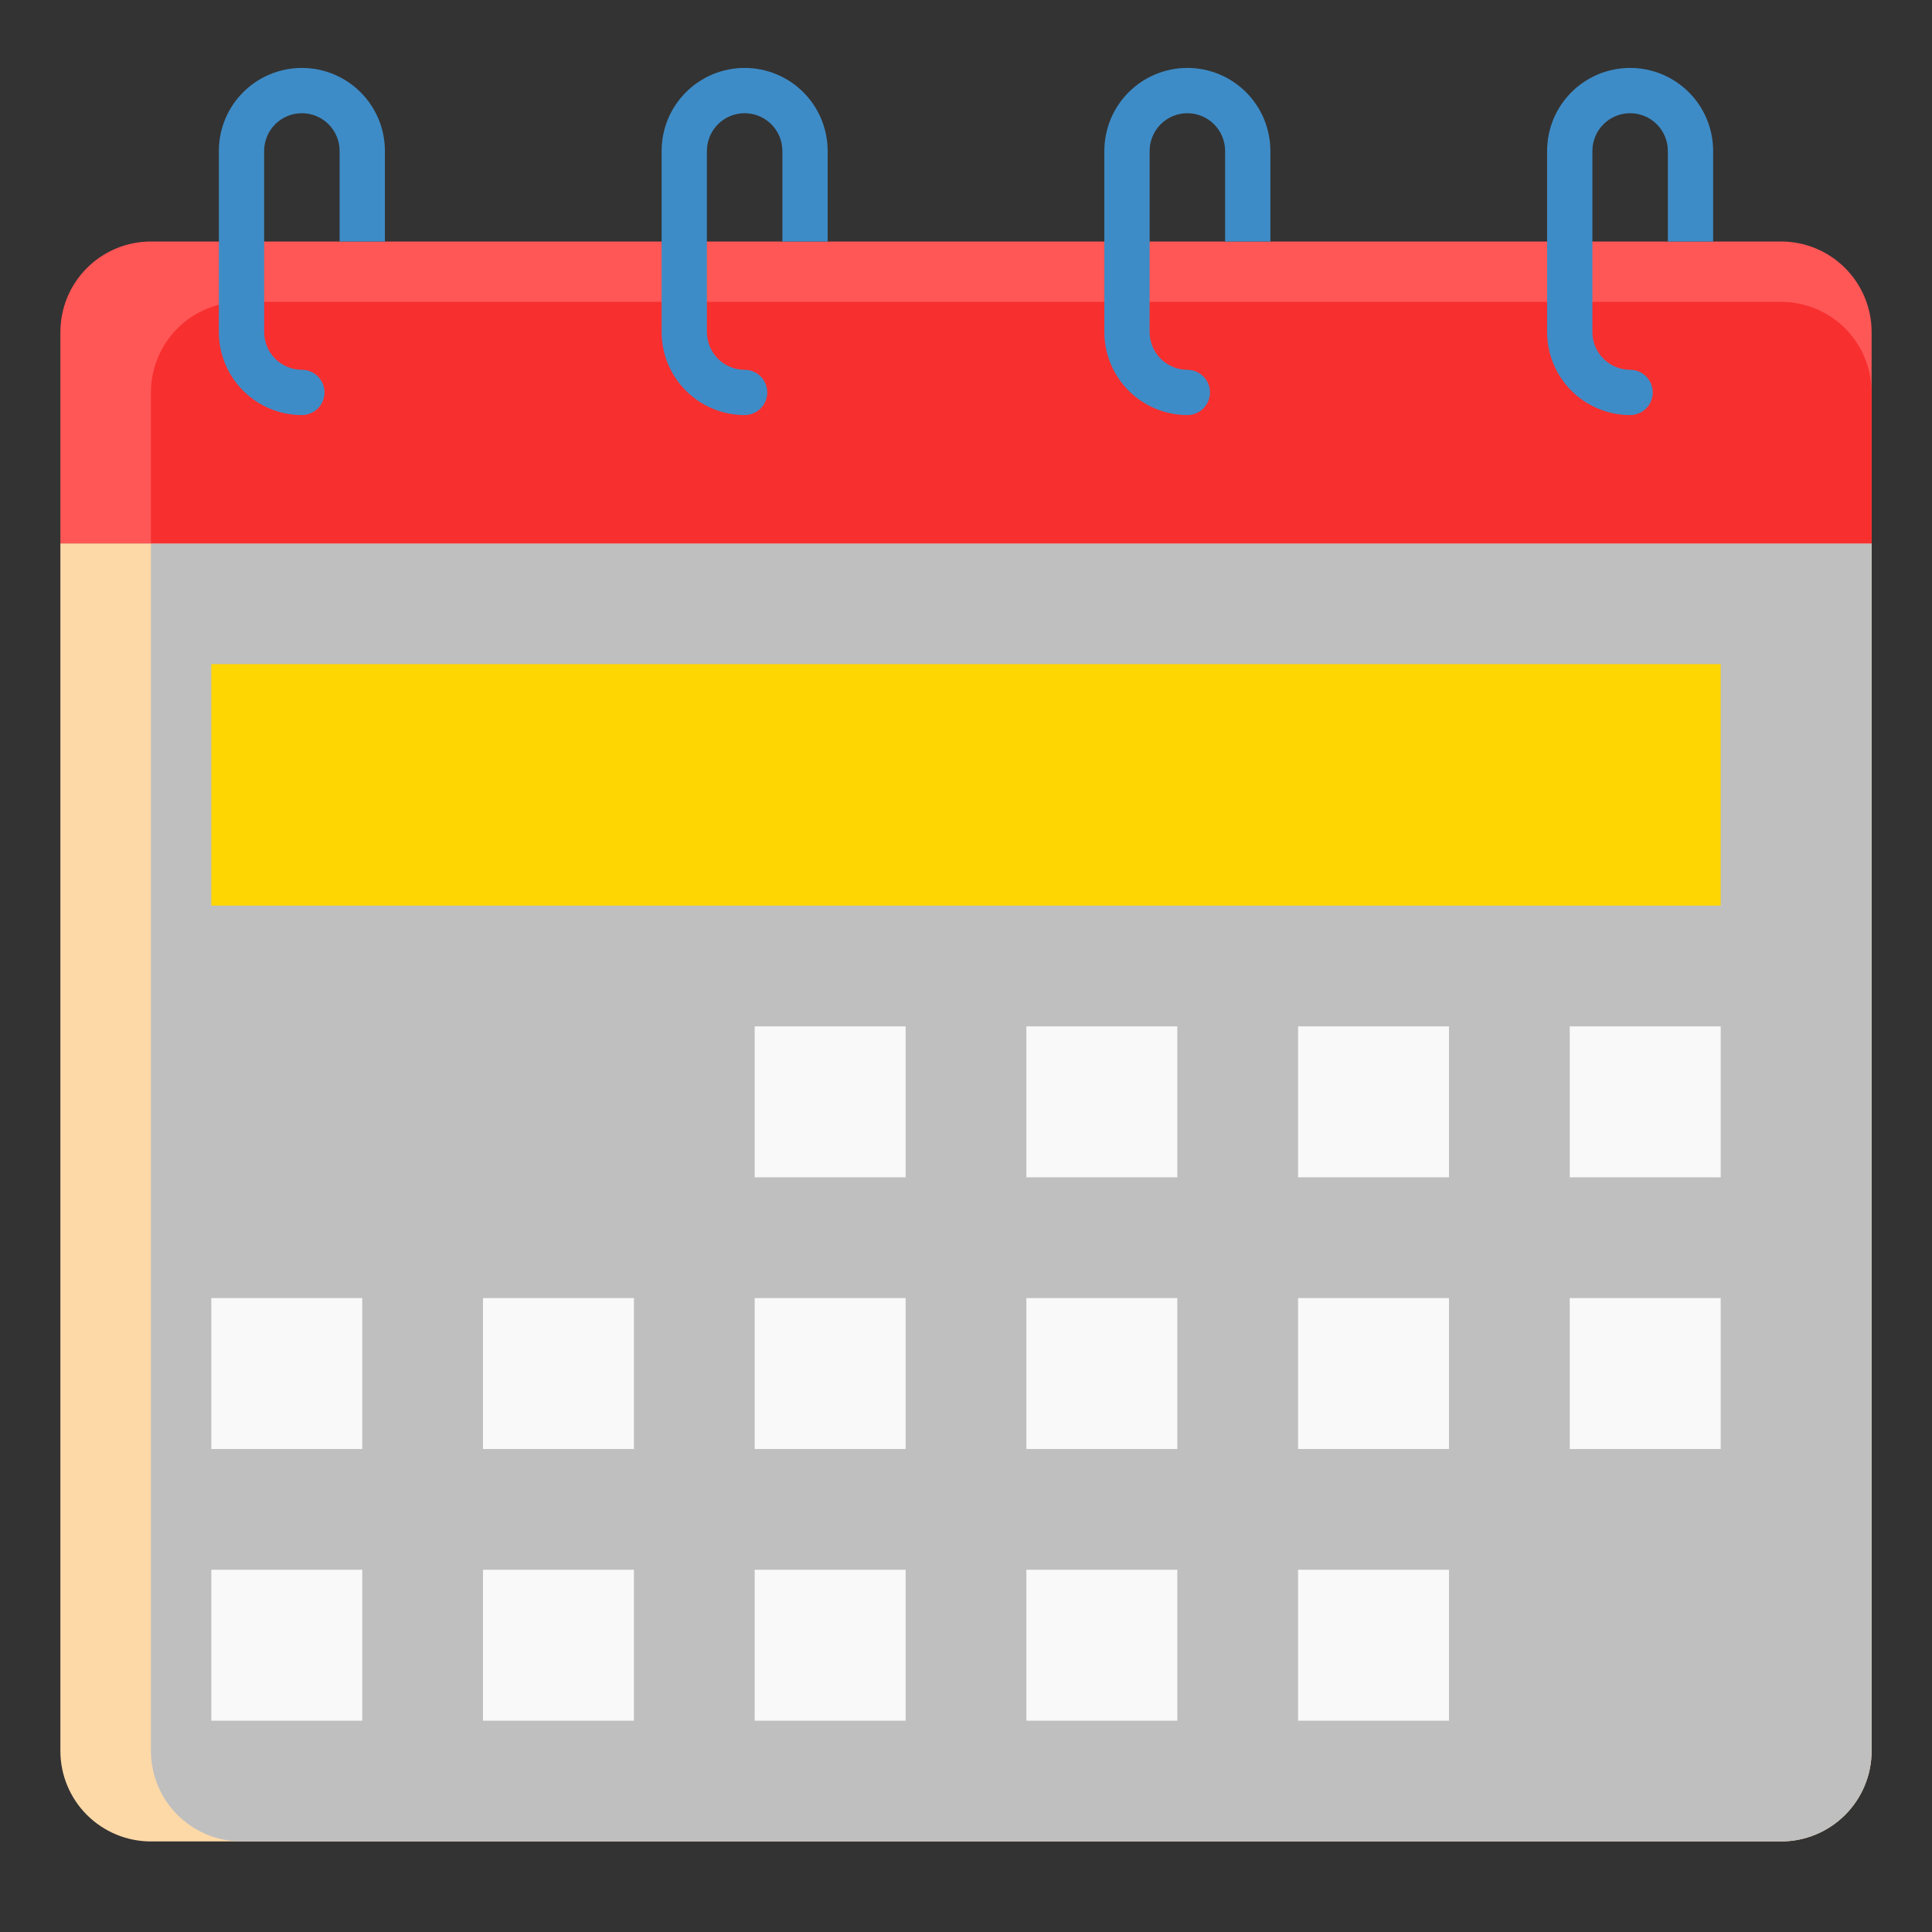 <svg width="190" height="190" viewBox="0 0 190 190" fill="none" xmlns="http://www.w3.org/2000/svg">
<rect x="0" y="0" width="190" height="190" fill="#333333" stroke="none"/>
<path d="M5.938 53.438H184.062V172.188C184.062 174.55 183.124 176.815 181.454 178.485C179.784 180.155 177.518 181.094 175.156 181.094H14.844C12.482 181.094 10.216 180.155 8.546 178.485C6.876 176.815 5.938 174.55 5.938 172.188V53.438Z" fill="#FED9A8"/>
<path d="M14.844 53.438H184.062V172.188C184.062 174.55 183.124 176.815 181.454 178.485C179.784 180.155 177.518 181.094 175.156 181.094H23.75C21.388 181.094 19.123 180.155 17.452 178.485C15.782 176.815 14.844 174.55 14.844 172.188V53.438Z" fill="#BFBFBF"/>
<path d="M20.781 65.312H169.219V89.062H20.781V65.312Z" fill="#FED602"/>
<path d="M74.219 100.938H89.062V115.781H74.219V100.938ZM100.938 100.938H115.781V115.781H100.938V100.938ZM127.656 100.938H142.5V115.781H127.656V100.938ZM154.375 100.938H169.219V115.781H154.375V100.938ZM20.781 127.656H35.625V142.5H20.781V127.656ZM47.5 127.656H62.344V142.5H47.5V127.656ZM74.219 127.656H89.062V142.5H74.219V127.656ZM100.938 127.656H115.781V142.5H100.938V127.656ZM127.656 127.656H142.5V142.5H127.656V127.656ZM154.375 127.656H169.219V142.5H154.375V127.656ZM20.781 154.375H35.625V169.219H20.781V154.375ZM47.5 154.375H62.344V169.219H47.5V154.375ZM74.219 154.375H89.062V169.219H74.219V154.375ZM100.938 154.375H115.781V169.219H100.938V154.375ZM127.656 154.375H142.5V169.219H127.656V154.375Z" fill="#F9F9F9"/>
<path d="M14.844 23.75H175.156C177.518 23.75 179.784 24.688 181.454 26.359C183.124 28.029 184.062 30.294 184.062 32.656V53.438H5.938V32.656C5.938 30.294 6.876 28.029 8.546 26.359C10.216 24.688 12.482 23.75 14.844 23.75Z" fill="#FF5656"/>
<path d="M23.75 29.688H175.156C177.518 29.688 179.784 30.626 181.454 32.296C183.124 33.966 184.062 36.232 184.062 38.594V53.438H14.844V38.594C14.844 36.232 15.782 33.966 17.452 32.296C19.123 30.626 21.388 29.688 23.75 29.688Z" fill="#F72F2F"/>
<path d="M164.023 23.75V14.844C164.023 13.86 163.632 12.916 162.937 12.22C162.241 11.524 161.297 11.133 160.312 11.133C159.328 11.133 158.384 11.524 157.688 12.22C156.993 12.916 156.602 13.86 156.602 14.844V32.656C156.603 33.64 156.995 34.583 157.69 35.279C158.386 35.974 159.329 36.366 160.312 36.367C160.903 36.367 161.469 36.602 161.887 37.019C162.304 37.437 162.539 38.003 162.539 38.594C162.539 39.184 162.304 39.751 161.887 40.168C161.469 40.586 160.903 40.82 160.312 40.82C158.148 40.819 156.072 39.958 154.541 38.427C153.011 36.897 152.15 34.821 152.148 32.656V14.844C152.148 12.678 153.009 10.602 154.54 9.071C156.071 7.54 158.147 6.68 160.312 6.68C162.478 6.68 164.554 7.54 166.085 9.071C167.616 10.602 168.477 12.678 168.477 14.844V23.75H164.023ZM120.481 23.75V14.844C120.481 13.86 120.09 12.916 119.394 12.22C118.698 11.524 117.754 11.133 116.77 11.133C115.786 11.133 114.842 11.524 114.146 12.22C113.45 12.916 113.059 13.86 113.059 14.844V32.656C113.06 33.64 113.452 34.583 114.148 35.279C114.843 35.974 115.786 36.366 116.77 36.367C117.36 36.367 117.927 36.602 118.344 37.019C118.762 37.437 118.996 38.003 118.996 38.594C118.996 39.184 118.762 39.751 118.344 40.168C117.927 40.586 117.36 40.82 116.77 40.82C114.605 40.818 112.53 39.957 111 38.426C109.469 36.896 108.608 34.821 108.606 32.656V14.844C108.606 12.678 109.466 10.602 110.997 9.071C112.528 7.54 114.605 6.68 116.77 6.68C118.935 6.68 121.012 7.54 122.543 9.071C124.074 10.602 124.934 12.678 124.934 14.844V23.75H120.481ZM76.941 23.75V14.844C76.941 13.86 76.55 12.916 75.854 12.22C75.158 11.524 74.214 11.133 73.23 11.133C72.246 11.133 71.302 11.524 70.606 12.22C69.91 12.916 69.519 13.86 69.519 14.844V32.656C69.52 33.64 69.911 34.584 70.607 35.279C71.303 35.975 72.246 36.366 73.23 36.367C73.821 36.367 74.387 36.602 74.805 37.019C75.222 37.437 75.457 38.003 75.457 38.594C75.457 39.184 75.222 39.751 74.805 40.168C74.387 40.586 73.821 40.82 73.23 40.82C71.065 40.819 68.99 39.958 67.459 38.427C65.928 36.897 65.068 34.821 65.066 32.656V14.844C65.066 12.678 65.926 10.602 67.457 9.071C68.988 7.54 71.065 6.68 73.23 6.68C75.395 6.68 77.472 7.54 79.003 9.071C80.534 10.602 81.394 12.678 81.394 14.844V23.75H76.941ZM33.398 23.75V14.844C33.398 13.86 33.008 12.916 32.312 12.22C31.616 11.524 30.672 11.133 29.688 11.133C28.703 11.133 27.759 11.524 27.064 12.22C26.367 12.916 25.977 13.86 25.977 14.844V32.656C25.978 33.64 26.37 34.583 27.065 35.279C27.761 35.974 28.704 36.366 29.688 36.367C30.278 36.367 30.844 36.602 31.262 37.019C31.68 37.437 31.914 38.003 31.914 38.594C31.914 39.184 31.68 39.751 31.262 40.168C30.844 40.586 30.278 40.82 29.688 40.82C27.523 40.819 25.447 39.958 23.916 38.427C22.386 36.897 21.525 34.821 21.523 32.656V14.844C21.523 12.678 22.384 10.602 23.915 9.071C25.446 7.54 27.522 6.68 29.688 6.68C31.853 6.68 33.929 7.54 35.46 9.071C36.991 10.602 37.852 12.678 37.852 14.844V23.75H33.398Z" fill="#3E8CC7"/>
</svg>

